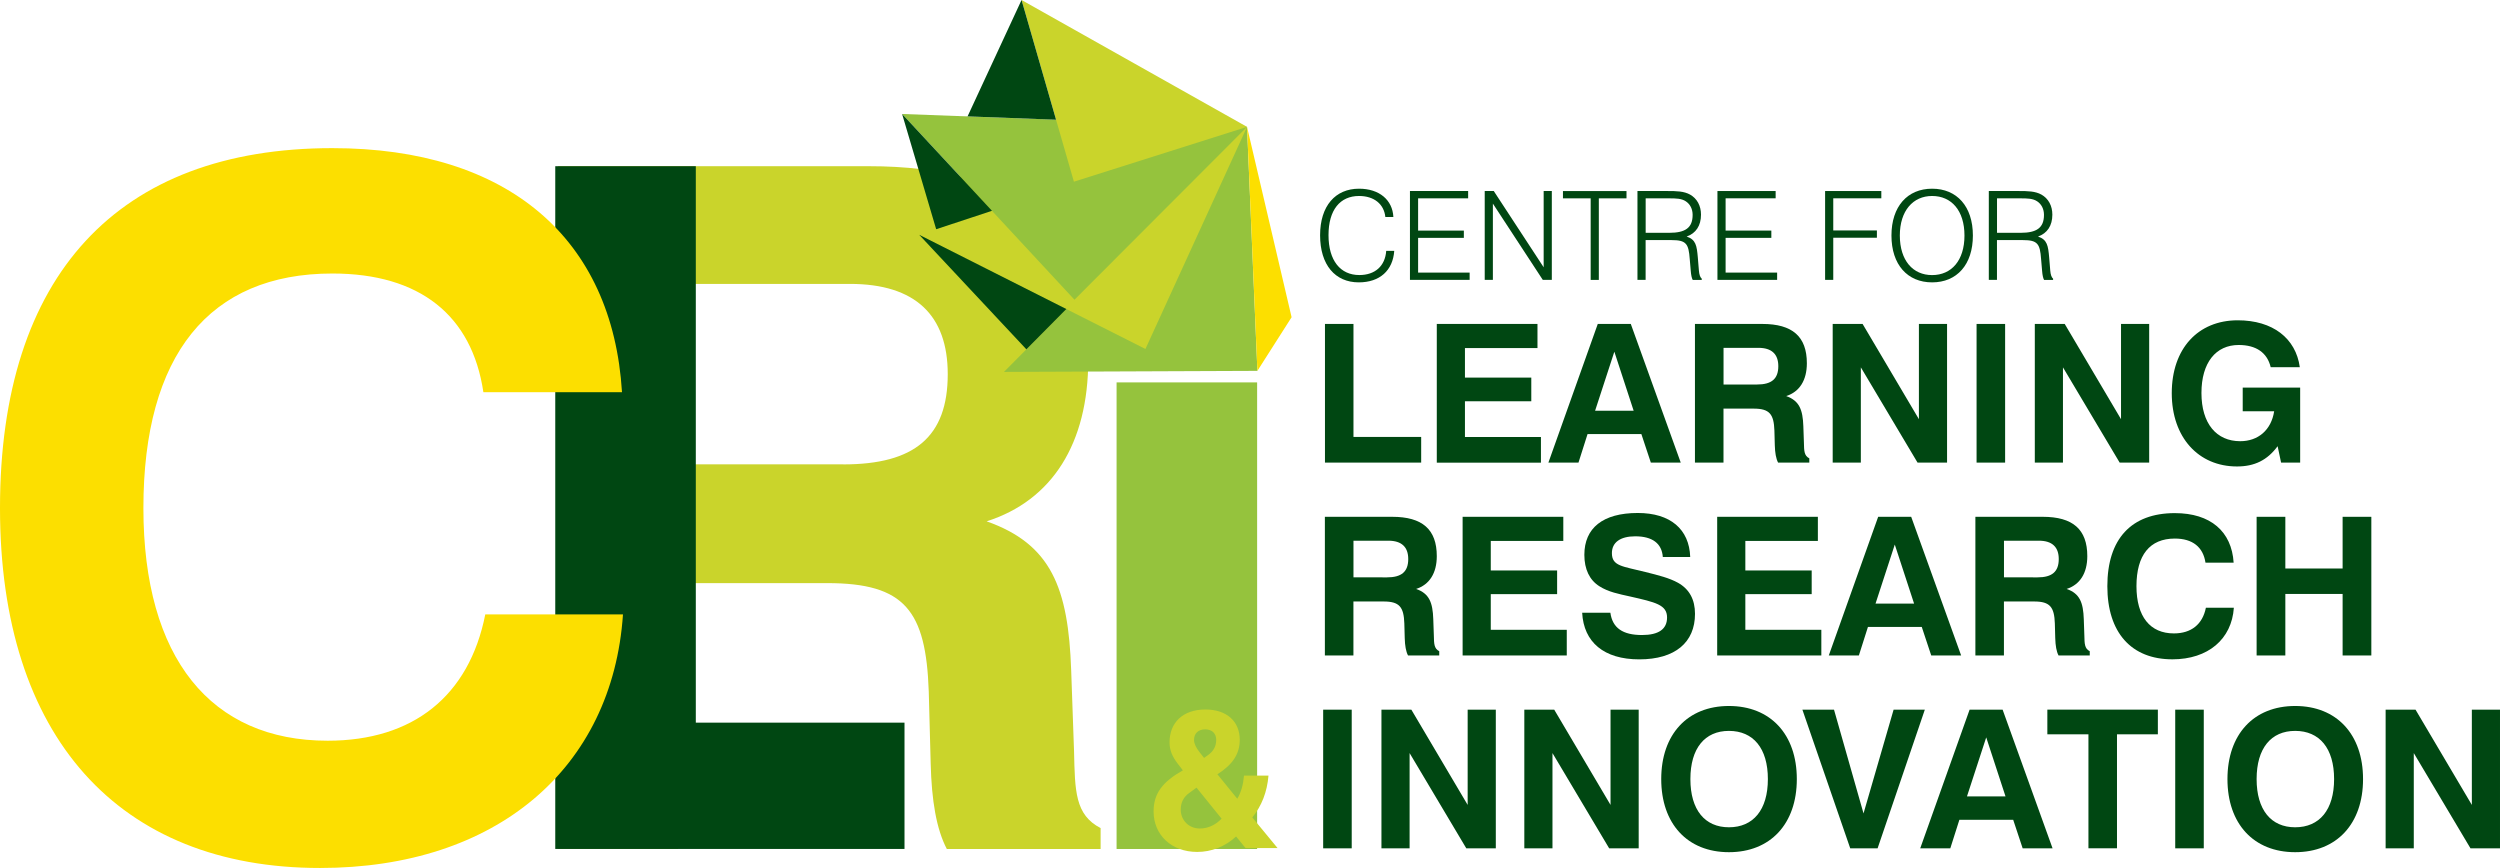<?xml version="1.0" encoding="UTF-8" standalone="no"?>
<svg
   xmlns:dc="http://purl.org/dc/elements/1.1/"
   xmlns:cc="http://creativecommons.org/ns#"
   xmlns:rdf="http://www.w3.org/1999/02/22-rdf-syntax-ns#"
   xmlns:svg="http://www.w3.org/2000/svg"
   xmlns="http://www.w3.org/2000/svg"
   xmlns:sodipodi="http://sodipodi.sourceforge.net/DTD/sodipodi-0.dtd"
   xmlns:inkscape="http://www.inkscape.org/namespaces/inkscape"
   inkscape:version="1.0 (4035a4fb49, 2020-05-01)"
   height="197.93"
   width="570.09"
   sodipodi:docname="CLRILogoredesignCapitals2.svg"
   xml:space="preserve"
   viewBox="0 0 570.09 197.93"
   y="0px"
   x="0px"
   id="Layer_1"
   version="1.1"><defs
   id="defs115" /><sodipodi:namedview
   inkscape:current-layer="Layer_1"
   inkscape:window-maximized="1"
   inkscape:window-y="-8"
   inkscape:window-x="1912"
   inkscape:cy="98.675007"
   inkscape:cx="284.55502"
   inkscape:zoom="0.85781175"
   showgrid="false"
   id="namedview113"
   inkscape:window-height="1017"
   inkscape:window-width="1920"
   inkscape:pageshadow="2"
   inkscape:pageopacity="0"
   guidetolerance="10"
   gridtolerance="10"
   objecttolerance="10"
   borderopacity="1"
   bordercolor="#666666"
   pagecolor="#ffffff" />
<style
   id="style2"
   type="text/css">
	.st0{fill:#CAD42B;}
	.st1{fill:#95C33D;}
	.st2{fill:#004712;}
	.st3{fill:#FCDF00;}
</style>
<g
   transform="translate(-310.72,-322.27)"
   id="g6">
	<path
   id="path4"
   d="m 437.96,360.17 h 70.89 c 33.79,0 50.03,14.07 50.03,44.17 0,19.05 -8.23,32.05 -23.17,36.81 14.72,5.21 18.63,15.16 19.28,34 l 0.65,18.42 c 0.21,9.09 0.21,14.51 6.06,17.53 v 4.77 h -35.07 c -2.38,-4.55 -3.47,-11.05 -3.68,-19.49 l -0.44,-16.46 c -0.65,-18.4 -5.42,-24.68 -23.17,-24.68 h -34 v 60.63 h -27.37 v -155.7 z m 65.06,68 c 16.24,0 23.82,-6.28 23.82,-20.58 0,-13.42 -7.37,-20.58 -22.3,-20.58 h -39.2 v 41.15 h 37.68 z"
   class="st0" />
</g>
<g
   transform="translate(-310.72,-322.27)"
   id="g10">
	<path
   id="path8"
   d="m 565.34,409.47 h 32.05 v 106.4 h -32.05 z"
   class="st1" />
</g>
<g
   transform="translate(-310.72,-322.27)"
   id="g14">
	<path
   id="path12"
   d="m 437.34,360.17 h 32.05 v 126.89 h 47.59 v 28.8 h -79.64 z"
   class="st2" />
</g>
<g
   transform="translate(-310.72,-322.27)"
   id="g18">
	<path
   id="path16"
   d="m 383.7,520.2 c -45.91,0 -72.98,-29.89 -72.98,-82.07 0,-53.06 26.86,-82.08 75.79,-82.08 40.07,0 63.89,20.58 66.05,55.66 h -31.61 c -2.6,-17.54 -14.51,-27.07 -34.44,-27.07 -28.14,0 -43.09,18.62 -43.09,53.49 0,34.21 15.37,53.05 42.01,53.05 19.49,0 32.26,-10.18 35.95,-28.8 h 31.4 c -2.38,35.08 -28.8,57.82 -69.08,57.82 z"
   class="st3" />
</g>
<g
   transform="translate(-310.72,-322.27)"
   id="g36">
	<polygon
   id="polygon20"
   points="595.09,351.2 597.45,406.84 539.66,407.08 "
   class="st1" />
	<polygon
   id="polygon22"
   points="595.09,351.2 571.92,401.85 520.33,375.81 "
   class="st0" />
	<polygon
   id="polygon24"
   points="595.09,351.2 555.74,390.62 516.43,348.26 "
   class="st1" />
	<polygon
   id="polygon26"
   points="595.09,351.2 555.61,363.7 543.67,322.27 "
   class="st0" />
	<polygon
   id="polygon28"
   points="597.45,406.84 595.09,351.2 605.25,394.61 "
   class="st3" />
	<polygon
   id="polygon30"
   points="553.88,392.74 520.33,375.81 544.77,401.93 "
   class="st2" />
	<polygon
   id="polygon32"
   points="536.93,370.34 516.43,348.26 524.2,374.54 "
   class="st2" />
	<polygon
   id="polygon34"
   points="551.54,349.57 543.67,322.27 531.36,348.81 "
   class="st2" />
</g>
<g
   transform="translate(-310.72,-322.27)"
   id="g108">
	<path
   id="path38"
   d="m 628.66,379.47 c -0.31,4.48 -3.3,7.19 -8.09,7.19 -5.38,0 -8.82,-3.97 -8.82,-10.74 0,-6.71 3.49,-10.62 8.88,-10.62 4.62,0 7.64,2.56 7.83,6.45 h -1.83 c -0.31,-2.96 -2.59,-4.79 -6,-4.79 -4.31,0 -6.96,3.16 -6.96,8.93 0,5.83 2.73,9.1 7.02,9.1 3.61,0 5.89,-2.06 6.14,-5.52 z"
   class="st2" />
	<path
   id="path40"
   d="m 632.24,365.83 h 13.27 v 1.66 H 634.1 v 7.36 h 10.43 v 1.66 H 634.1 v 7.92 h 11.75 v 1.66 h -13.61 z"
   class="st2" />
	<path
   id="path42"
   d="m 649.29,365.83 h 2.06 l 11.38,17.39 v -17.39 h 1.86 v 20.26 h -2.06 L 651.15,368.7 v 17.39 h -1.86 z"
   class="st2" />
	<path
   id="path44"
   d="m 673.44,367.5 h -6.31 v -1.66 h 14.49 v 1.66 h -6.31 v 18.6 h -1.86 v -18.6 z"
   class="st2" />
	<path
   id="path46"
   d="m 684.13,365.83 h 6.31 c 0.14,0 0.28,0 0.45,0 2.14,0 3.83,0.03 5.24,0.82 1.58,0.9 2.48,2.54 2.48,4.57 0,2.51 -1.16,4.25 -3.27,4.99 2.11,0.7 2.31,2.11 2.54,4.71 l 0.25,3.04 c 0.08,0.99 0.31,1.58 0.65,1.86 v 0.28 h -2.06 c -0.23,-0.42 -0.37,-1.1 -0.45,-2.09 l -0.23,-2.68 c -0.25,-3.47 -0.79,-4.31 -4.14,-4.31 h -5.92 v 9.07 h -1.86 v -20.26 z m 7.24,9.53 c 3.66,0 5.33,-1.13 5.33,-4.09 0,-1.32 -0.56,-2.42 -1.52,-3.07 -0.99,-0.68 -2.25,-0.7 -3.92,-0.7 -0.25,0 -0.51,0 -0.79,0 h -4.48 v 7.86 z"
   class="st2" />
	<path
   id="path48"
   d="m 702.36,365.83 h 13.27 v 1.66 h -11.41 v 7.36 h 10.43 v 1.66 h -10.43 v 7.92 h 11.75 v 1.66 h -13.61 z"
   class="st2" />
	<path
   id="path50"
   d="m 726.91,365.83 h 12.82 v 1.66 h -10.96 v 7.33 h 9.95 v 1.66 h -9.95 v 9.61 h -1.86 z"
   class="st2" />
	<path
   id="path52"
   d="m 751.31,365.3 c 5.64,0 9.3,4.03 9.3,10.68 0,6.65 -3.66,10.68 -9.3,10.68 -5.61,0 -9.27,-4.03 -9.27,-10.68 0,-6.65 3.66,-10.68 9.27,-10.68 z m 0,19.7 c 4.42,0 7.38,-3.33 7.38,-9.02 0,-5.69 -2.96,-9.02 -7.38,-9.02 -4.34,0 -7.36,3.35 -7.36,9.02 0.01,5.69 2.97,9.02 7.36,9.02 z"
   class="st2" />
	<path
   id="path54"
   d="m 764.25,365.83 h 6.31 c 0.14,0 0.28,0 0.45,0 2.14,0 3.83,0.03 5.24,0.82 1.58,0.9 2.48,2.54 2.48,4.57 0,2.51 -1.16,4.25 -3.27,4.99 2.11,0.7 2.31,2.11 2.54,4.71 l 0.25,3.04 c 0.08,0.99 0.31,1.58 0.65,1.86 v 0.28 h -2.06 c -0.23,-0.42 -0.37,-1.1 -0.45,-2.09 l -0.23,-2.68 c -0.25,-3.47 -0.79,-4.31 -4.14,-4.31 h -5.92 v 9.07 h -1.86 v -20.26 z m 7.24,9.53 c 3.66,0 5.33,-1.13 5.33,-4.09 0,-1.32 -0.56,-2.42 -1.52,-3.07 -0.99,-0.68 -2.25,-0.7 -3.92,-0.7 -0.25,0 -0.51,0 -0.79,0 h -4.48 v 7.86 z"
   class="st2" />
	<path
   id="path56"
   d="m 612.85,396.14 h 6.51 v 25.77 h 15.44 v 5.85 h -21.94 v -31.62 z"
   class="st2" />
	<path
   id="path58"
   d="m 638.36,396.14 h 22.96 v 5.5 h -16.54 v 6.73 h 15.13 v 5.41 h -15.13 v 8.14 h 17.33 v 5.85 h -23.75 z"
   class="st2" />
	<path
   id="path60"
   d="m 682.6,396.14 11.39,31.62 h -6.82 l -2.16,-6.51 h -12.27 l -2.07,6.51 h -6.86 l 11.26,-31.62 z m -8.14,19.79 h 8.79 l -4.4,-13.46 z"
   class="st2" />
	<path
   id="path62"
   d="m 697.24,396.14 h 15.35 c 6.86,0 10.16,2.86 10.16,8.97 0,3.87 -1.67,6.51 -4.71,7.48 2.99,1.06 3.78,3.08 3.91,6.9 l 0.13,3.74 c 0.04,1.85 0.04,2.95 1.23,3.56 v 0.97 h -7.12 c -0.48,-0.92 -0.7,-2.24 -0.75,-3.96 l -0.09,-3.34 c -0.13,-3.74 -1.1,-5.01 -4.71,-5.01 h -6.9 v 12.31 h -6.51 v -31.62 z m 14.16,13.81 c 3.3,0 4.84,-1.28 4.84,-4.18 0,-2.73 -1.5,-4.18 -4.53,-4.18 h -7.96 v 8.36 z"
   class="st2" />
	<path
   id="path64"
   d="m 728.64,396.14 h 6.82 l 12.84,21.72 v -21.72 h 6.42 v 31.62 h -6.73 l -12.93,-21.72 v 21.72 h -6.42 z"
   class="st2" />
	<path
   id="path66"
   d="m 761.45,396.14 h 6.51 v 31.62 h -6.51 z"
   class="st2" />
	<path
   id="path68"
   d="m 774.73,396.14 h 6.82 l 12.84,21.72 v -21.72 h 6.42 v 31.62 h -6.73 l -12.93,-21.72 v 21.72 h -6.42 z"
   class="st2" />
	<path
   id="path70"
   d="m 820.82,428.64 c -8.75,0 -14.86,-6.6 -14.86,-16.71 0,-10.16 5.98,-16.62 15.04,-16.62 8,0 13.24,4.09 14.16,10.69 h -6.64 c -0.79,-3.3 -3.3,-5.06 -7.3,-5.06 -5.19,0 -8.49,4 -8.49,10.95 0,6.99 3.43,10.99 8.84,10.99 4.09,0 7.08,-2.55 7.74,-6.82 h -7.17 v -5.41 h 13.1 v 17.11 h -4.35 l -0.79,-3.74 c -2.37,3.21 -5.28,4.62 -9.28,4.62 z"
   class="st2" />
	<path
   id="path72"
   d="m 612.85,440.12 h 15.35 c 6.86,0 10.16,2.86 10.16,8.97 0,3.87 -1.67,6.51 -4.71,7.48 2.99,1.05 3.78,3.08 3.91,6.9 l 0.13,3.74 c 0.04,1.85 0.04,2.95 1.23,3.56 v 0.97 h -7.12 c -0.48,-0.92 -0.7,-2.24 -0.75,-3.96 l -0.09,-3.34 c -0.13,-3.74 -1.1,-5.01 -4.71,-5.01 h -6.9 v 12.31 h -6.51 v -31.62 z m 14.16,13.81 c 3.3,0 4.84,-1.28 4.84,-4.18 0,-2.73 -1.5,-4.18 -4.53,-4.18 h -7.96 v 8.36 z"
   class="st2" />
	<path
   id="path74"
   d="m 644.25,440.12 h 22.96 v 5.5 h -16.54 v 6.73 h 15.13 v 5.41 h -15.13 v 8.13 H 668 v 5.85 h -23.75 z"
   class="st2" />
	<path
   id="path76"
   d="m 677.94,461.98 c 0.48,3.52 2.86,5.1 7.21,5.1 3.83,0 5.72,-1.36 5.72,-4 0,-2.9 -2.64,-3.47 -8.44,-4.79 -2.55,-0.57 -4.92,-1.01 -6.99,-2.33 -2.24,-1.41 -3.43,-3.87 -3.43,-7.17 0,-6.11 4.22,-9.54 12.18,-9.54 7.43,0 11.74,3.69 11.96,10.03 h -6.25 c -0.22,-3.08 -2.37,-4.71 -6.29,-4.71 -3.43,0 -5.32,1.41 -5.32,3.83 0,2.99 2.42,2.99 7.65,4.31 2.99,0.75 5.45,1.36 7.43,2.46 2.59,1.45 3.87,3.82 3.87,7.08 0,6.51 -4.53,10.38 -12.71,10.38 -8.05,0 -12.67,-3.91 -13.02,-10.64 h 6.43 z"
   class="st2" />
	<path
   id="path78"
   d="m 702.3,440.12 h 22.96 v 5.5 h -16.54 v 6.73 h 15.13 v 5.41 h -15.13 v 8.13 h 17.33 v 5.85 H 702.3 Z"
   class="st2" />
	<path
   id="path80"
   d="m 746.54,440.12 11.39,31.62 h -6.82 l -2.16,-6.51 h -12.27 l -2.07,6.51 h -6.86 l 11.26,-31.62 z m -8.13,19.79 h 8.79 l -4.4,-13.46 z"
   class="st2" />
	<path
   id="path82"
   d="m 761.19,440.12 h 15.35 c 6.86,0 10.16,2.86 10.16,8.97 0,3.87 -1.67,6.51 -4.71,7.48 2.99,1.05 3.78,3.08 3.91,6.9 l 0.13,3.74 c 0.04,1.85 0.04,2.95 1.23,3.56 v 0.97 h -7.12 c -0.48,-0.92 -0.7,-2.24 -0.75,-3.96 l -0.09,-3.34 c -0.13,-3.74 -1.1,-5.01 -4.71,-5.01 h -6.9 v 12.31 h -6.51 v -31.62 z m 14.16,13.81 c 3.3,0 4.84,-1.28 4.84,-4.18 0,-2.73 -1.5,-4.18 -4.53,-4.18 h -7.96 v 8.36 z"
   class="st2" />
	<path
   id="path84"
   d="m 806.09,472.62 c -9.32,0 -14.82,-6.07 -14.82,-16.67 0,-10.77 5.45,-16.67 15.39,-16.67 8.14,0 12.97,4.18 13.41,11.3 h -6.42 c -0.53,-3.56 -2.95,-5.5 -6.99,-5.5 -5.72,0 -8.75,3.78 -8.75,10.86 0,6.95 3.12,10.77 8.53,10.77 3.96,0 6.55,-2.07 7.3,-5.85 h 6.38 c -0.49,7.14 -5.85,11.76 -14.03,11.76 z"
   class="st2" />
	<path
   id="path86"
   d="m 825.31,440.12 h 6.55 v 11.79 h 13.06 v -11.79 h 6.55 v 31.62 h -6.55 v -14.03 h -13.06 v 14.03 h -6.55 z"
   class="st2" />
	<path
   id="path88"
   d="m 612.45,484.1 h 6.51 v 31.62 h -6.51 z"
   class="st2" />
	<path
   id="path90"
   d="m 625.74,484.1 h 6.82 l 12.84,21.72 V 484.1 h 6.42 v 31.62 h -6.73 L 632.16,494 v 21.72 h -6.42 z"
   class="st2" />
	<path
   id="path92"
   d="m 658.32,484.1 h 6.82 l 12.84,21.72 V 484.1 h 6.42 v 31.62 h -6.73 L 664.74,494 v 21.72 h -6.42 z"
   class="st2" />
	<path
   id="path94"
   d="m 704.98,483.26 c 9.46,0 15.48,6.46 15.48,16.67 0,10.21 -6.02,16.67 -15.48,16.67 -9.45,0 -15.44,-6.46 -15.44,-16.67 0,-10.21 5.99,-16.67 15.44,-16.67 z m 0,27.66 c 5.54,0 8.88,-3.96 8.88,-10.99 0,-7.04 -3.34,-10.99 -8.88,-10.99 -5.5,0 -8.79,3.96 -8.79,10.99 0,7.03 3.3,10.99 8.79,10.99 z"
   class="st2" />
	<path
   id="path96"
   d="m 721.73,484.1 h 7.21 l 6.73,23.66 6.86,-23.66 h 7.12 l -10.77,31.62 h -6.24 z"
   class="st2" />
	<path
   id="path98"
   d="m 767.39,484.1 11.39,31.62 h -6.82 l -2.16,-6.51 h -12.27 l -2.07,6.51 h -6.86 l 11.26,-31.62 z m -8.13,19.78 h 8.79 l -4.4,-13.46 z"
   class="st2" />
	<path
   id="path100"
   d="m 786.96,489.72 h -9.37 v -5.63 h 25.2 v 5.63 h -9.32 v 25.99 h -6.51 z"
   class="st2" />
	<path
   id="path102"
   d="m 806.75,484.1 h 6.51 v 31.62 h -6.51 z"
   class="st2" />
	<path
   id="path104"
   d="m 834.1,483.26 c 9.46,0 15.48,6.46 15.48,16.67 0,10.21 -6.02,16.67 -15.48,16.67 -9.45,0 -15.44,-6.46 -15.44,-16.67 0,-10.21 5.99,-16.67 15.44,-16.67 z m 0,27.66 c 5.54,0 8.88,-3.96 8.88,-10.99 0,-7.04 -3.34,-10.99 -8.88,-10.99 -5.5,0 -8.79,3.96 -8.79,10.99 0,7.03 3.3,10.99 8.79,10.99 z"
   class="st2" />
	<path
   id="path106"
   d="m 854.73,484.1 h 6.82 l 12.84,21.72 V 484.1 h 6.42 v 31.62 h -6.73 L 861.15,494 v 21.72 h -6.42 z"
   class="st2" />
</g>
<path
   id="path110"
   d="m 268.5,174.06 c -1.19,-1.58 -1.8,-2.99 -1.8,-4.79 0,-4.44 2.99,-7.48 8.18,-7.48 4.92,0 7.83,2.77 7.83,6.9 0,3.25 -1.63,5.67 -5.1,7.87 l 4.53,5.58 c 0.88,-1.45 1.36,-3.21 1.54,-5.28 h 5.58 c -0.31,3.74 -1.54,6.9 -3.69,9.54 l 5.76,6.99 h -7.3 l -2.15,-2.64 c -2.55,2.33 -5.63,3.52 -8.88,3.52 -5.89,0 -9.94,-3.91 -9.94,-9.23 0,-4.13 2.07,-6.77 6.68,-9.37 z m 2.73,6.73 c -1.32,0.92 -1.98,2.2 -1.98,3.83 0,2.38 1.8,4.31 4.35,4.31 1.8,0 3.52,-0.75 4.97,-2.24 l -5.72,-7.08 z m 4.09,-8.49 c 1.36,-0.92 2.02,-2.07 2.02,-3.61 0,-1.45 -0.97,-2.37 -2.51,-2.37 -1.58,0 -2.55,0.92 -2.55,2.42 0,0.79 0.44,1.76 1.28,2.81 l 1.01,1.28 z"
   class="st0" />
</svg>
